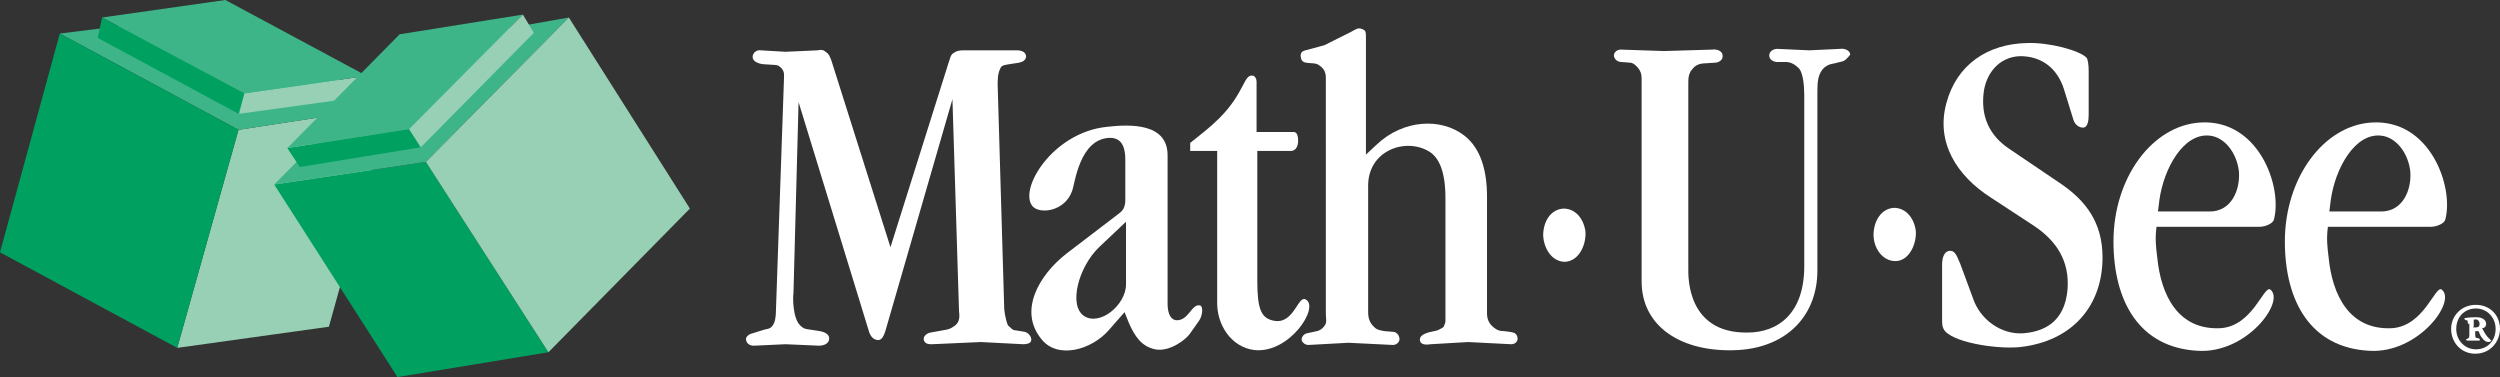 <?xml version="1.0" encoding="utf-8"?>
<!-- Generator: Adobe Illustrator 21.1.0, SVG Export Plug-In . SVG Version: 6.00 Build 0)  -->
<svg version="1.1" id="Layer_1" xmlns="http://www.w3.org/2000/svg" xmlns:xlink="http://www.w3.org/1999/xlink" x="0px" y="0px"
	 viewBox="0 0 342.8 51.7" style="enable-background:new 0 0 342.8 51.7;" xml:space="preserve">
<rect x="0" y="0" width="342.8" height="51.7" fill="#333333" stroke="none"/>
<style type="text/css">
	.st0{fill:#FFFFFF;}
	.st1{fill:#97D0B5;}
	.st2{fill:#3EB589;}
	.st3{fill:#00A160;}
</style>
<path class="st0" d="M140.3,47.2l-5.8-0.3l-6.7,0.3c-0.4,0-0.9,0-1.1-0.5c-0.2-0.5,0.3-1,0.9-1.1l2.2-0.4c0.5-0.1,0.8-0.3,1.2-0.6
	c0.6-0.5,0.6-1.2,0.5-2l-0.9-29l-9.2,31.8c-0.2,0.6-0.5,1.4-1.2,1.2c-0.5-0.1-0.8-0.5-1-1L109.5,14l-0.7,26.2
	c-0.1,0.6-0.1,3.4,0.9,4.4c0.6,0.6,0.9,0.5,1.4,0.6l1.3,0.2c0.6,0.1,1.3,0.4,1.3,1c0,0.7-0.7,1-1.4,1l-4.6-0.2l-4.3,0.2
	c-0.5,0-1-0.2-1.1-0.8c-0.1-0.4,0.4-0.8,0.9-0.9l1.6-0.5c0.4-0.1,0.8-0.1,1.1-0.5c0.4-0.5,0.5-1.3,0.5-2.2l1.1-31.7
	c0-0.5,0.1-0.9-0.3-1.4c-0.3-0.3-0.5-0.5-1-0.5l-1.6-0.1c-0.7-0.1-1.4-0.4-1.4-1c0-0.5,0.5-1,1.1-0.9l3.4,0.2l4.4-0.2
	c0.4-0.1,0.8-0.1,1.1,0.2c0.5,0.3,0.6,0.7,0.8,1.2l8.1,25.6l8-25.4c0.2-0.5,0.2-0.9,0.6-1.2c0.4-0.3,0.8-0.4,1.4-0.4h7.3
	c0.8,0,1.3,0.3,1.3,0.9c-0.1,0.5-0.5,0.7-1,0.8l-1.3,0.2c-0.5,0.1-1,0.1-1.2,0.5c-0.4,0.8-0.4,1.5-0.4,2.4l0.9,30.7
	c0.1,1,0.4,2.2,0.6,2.3c0.4,0.3,0.5,0.6,1,0.6l1.2,0.2c0.5,0.1,1,0.7,0.9,1.2C141.3,47.1,140.8,47.2,140.3,47.2"/>
<path class="st0" d="M164.4,44l-1.2,1.7c-0.5,0.8-2.8,2.6-4.8,2.2c-1.9-0.4-2.8-1.8-3.6-3.6l-0.6-1.5l-2.1,2.4
	c-2.4,2.8-7.1,4.1-9.3,1.3c-3.2-3.9-0.3-8.8,3.4-11.7l7.2-5.5c0.4-0.3,0.7-0.6,0.8-1.1c0.1-0.3,0.1-0.5,0.1-0.9v-5.4
	c0-1.4-0.3-3-2.1-3c-4.2,0.1-4.8,6.3-5.2,7.3c-1,2.8-4.4,3.2-5.4,2.1c-2-2.3,2.7-10.1,10.1-10.9c3.4-0.4,8.4-0.5,8.4,3.9v20.3
	c0,1,0.2,2.1,1.1,2.3c1.8,0.2,2.2-2.4,3.4-2C165,42.1,164.9,43.3,164.4,44 M154.4,30.4l-3.7,3.5c-2.8,2.7-4.2,7.9-2.1,9.4
	c2.2,1.5,5.8-1.5,5.8-4.3V30.4z"/>
<path class="st0" d="M172,48c-3.2-0.4-5.2-3.5-5.1-6.7V20.7h-3.7v-1.1c1.5-1.2,2.8-2.2,4-3.4c3.6-3.6,3.3-6.2,4.7-5.8
	c0.2,0.1,0.4,0.4,0.4,0.8v6.9h5.1c0.5,0,0.6,0.7,0.6,1.2c0,0.7-0.3,1.4-1,1.4h-4.6v17.7c0,4,0.5,5.3,2.4,5.6
	c2.7,0.4,3.2-3.7,4.3-2.9C180.9,42.2,176.8,48.5,172,48"/>
<path class="st0" d="M207.2,47.2l-5.9-0.3l-5.1,0.3c-0.6,0.1-1.4,0.1-1.5-0.5c-0.1-0.6,0.5-0.9,1.1-1.1l1.3-0.3
	c0.4-0.2,0.9-0.4,0.9-0.6c0.2-0.5,0.2-0.5,0.2-0.9V27.6c0-1.2,0.1-5.4-2.2-6.8c-3.2-2-8.5-0.2-8.4,4.8v17.2c0,1,0.3,1.6,1,2.2
	c0.4,0.3,0.8,0.3,1.2,0.4l1.2,0.1c0.5,0,0.9,0.5,0.9,1c0,0.4-0.4,0.8-0.9,0.8l-6.1-0.3l-5.5,0.3c-0.4,0-0.8-0.3-0.9-0.6
	c-0.1-0.5,0.3-0.9,0.7-1l1.4-0.3c0.4-0.1,0.7-0.3,1-0.7c0.4-0.5,0.2-1,0.2-1.6V10.7c0-1-0.4-1.4-1-1.8c-0.7-0.5-2.2,0.1-2.4-0.9
	c-0.2-0.8,0.2-1,0.6-1.1l2.6-0.7l3.6-1.8c0.6-0.3,1-0.7,1.6-0.4c0.5,0.2,0.5,0.3,0.5,1.5v15.7l1.5-1.4c3.6-3.4,8.8-3.7,12-1.2
	c2.3,1.8,3.1,4.9,3.1,8.4v16c0,0.9,0.4,1.6,1.2,2.1c0.3,0.2,0.6,0.3,1.1,0.3l0.8,0.1c0.5,0.1,1,0.1,1.1,0.9
	C208.1,46.9,207.7,47.2,207.2,47.2"/>
<path class="st0" d="M217.4,31.8c-0.2-1.7-1.3-3.2-3-3.2c-1.8,0.1-2.8,1.8-2.8,3.7c0.1,1.8,1.2,3.6,3,3.6
	C216.5,35.8,217.5,33.6,217.4,31.8"/>
<path class="st0" d="M252.7,8.4l-1.2,0.3c-0.6,0.1-0.9,0.2-1.4,0.6c-0.8,0.8-0.9,1.9-0.9,3.1v24.7c0,6-4,10.5-10.9,10.9
	c-7.7,0.4-13.2-3.2-13.2-9.4V10.8c0-0.6-0.1-1-0.5-1.5c-0.3-0.3-0.5-0.6-1-0.7l-1.3-0.1c-0.5,0-1-0.4-1-0.9c0-0.4,0.4-0.8,0.9-0.8
	l6,0.2l6.6-0.2c0.6-0.1,1.4,0.2,1.4,0.8c0.1,0.6-0.5,1-1.1,1l-1.6,0.1c-0.8,0.1-1.2,0.4-1.7,1.1c-0.3,0.6-0.3,1-0.3,1.7v25.4
	c0,1-0.2,8.8,8.1,8.7c4.2,0,7.8-2.6,7.8-9.1V13c0-1.4-0.2-3-0.7-3.6c-0.5-0.5-1.1-0.9-1.8-0.9h-1.2c-0.5,0-1.1-0.3-1.1-0.9
	c0-0.5,0.5-0.9,1.1-0.9l4.4,0.2l4.2-0.2c0.6-0.1,1.4,0.2,1.4,0.8C253.3,8,253,8.3,252.7,8.4"/>
<path class="st0" d="M259.9,35.8c-1.8,0-3-1.8-3-3.6c0-1.8,1-3.6,2.8-3.7c1.7,0,2.8,1.5,3,3.2C262.8,33.6,261.7,35.8,259.9,35.8"/>
<path class="st0" d="M276.9,47.6c-3.3,0.3-9.5-0.7-10.4-2.5c-0.2-0.4-0.2-0.8-0.2-1.4v-7.4c0-0.8,0.2-1.8,1-1.9
	c0.9-0.1,1.1,1,1.5,1.8l1.7,4.6c1,3.1,4,5.1,6.9,4.9c2.7-0.2,5.7-1.4,6.1-6c0.3-3.9-1.5-6.7-4.7-8.8l-5.8-3.8c-4.7-3-7.6-7.6-6.1-13
	c1.4-5.2,5.6-8.1,11.1-8.2c3-0.1,7.1,1,8.1,2c0.2,0.2,0.3,1.1,0.3,1.8v6c0,0.8-0.1,1.8-0.8,1.8c-0.5,0-1.1-0.4-1.3-1.1l-1.3-4.2
	c-0.9-2.8-3-4.5-6-4.5c-3,0.1-4.7,2.5-5,5c-0.4,3.3,0.8,5.9,3.5,7.7l6.8,4.6c3.8,2.5,6,5.6,6,10.3C288.3,41.8,284.3,46.8,276.9,47.6
	"/>
<path class="st0" d="M309.8,31.1h-14.1c-0.2,1.6-0.1,2.6,0.1,4.2c0.5,5.1,2.8,10,8.7,9.7c4.4-0.3,5.9-5.9,6.8-5.3
	c2.1,1.6-3.2,8.8-9.9,8.4c-8-0.4-11.6-6.7-11.6-15c0-8.7,5.3-15.9,11.9-16.3c8-0.5,11.3,8.8,10.1,13.3
	C311.7,30.6,310.7,31.1,309.8,31.1 M303,18.6c-3.6-0.4-6.3,4.5-6.9,8.8l-0.2,1.6h7.1c3,0,4.2-3,4-5.5C306.7,20.9,305,18.8,303,18.6"
	/>
<path class="st0" d="M333.3,31.1h-14.1c-0.2,1.6-0.1,2.6,0.1,4.2c0.5,5.1,2.8,10,8.7,9.7c4.4-0.3,5.9-5.9,6.8-5.3
	c2.1,1.6-3.2,8.8-9.9,8.4c-8-0.4-11.6-6.7-11.6-15c0-8.7,5.3-15.9,11.9-16.3c8-0.5,11.3,8.8,10.1,13.3
	C335.2,30.6,334.2,31.1,333.3,31.1 M326.5,18.6c-3.6-0.4-6.3,4.5-6.9,8.8l-0.2,1.6h7.1c3,0,4.2-3,4-5.5
	C330.2,20.9,328.5,18.8,326.5,18.6"/>
<g>
	<path class="st0" d="M342.8,45.1c0,1.6-1.2,3.4-3.4,3.4c-1.9,0-3.3-1.5-3.3-3.4c0-1.8,1.4-3.3,3.4-3.3
		C341.4,41.8,342.8,43.2,342.8,45.1z M336.8,45.1c0,1.6,1.2,2.8,2.7,2.8c1.6,0,2.7-1.2,2.7-2.8c0-1.6-1.2-2.8-2.7-2.8
		C337.9,42.3,336.8,43.5,336.8,45.1z M338.4,44.4c0-0.5-0.1-0.5-0.3-0.5c-0.3-0.2-0.2-0.3,0-0.3c0.6-0.1,1-0.1,1.5-0.1
		c0.8,0,1.3,0.4,1.3,0.9c0,0.5-0.4,0.6-0.5,0.6c0,0-0.1,0.1,0,0.1c0.5,1,0.8,1.2,1,1.4c0.1,0.1,0.2,0.2,0.2,0.2
		c0,0.1-0.2,0.2-0.4,0.2c-0.3,0-0.6-0.2-0.8-0.5c-0.2-0.2-0.4-0.6-0.5-0.9c0-0.1-0.1-0.1-0.3-0.1c-0.2,0-0.2,0-0.2,0.1v0.3
		c0,0.5,0,0.5,0.5,0.6c0.2,0.1,0.2,0.3,0,0.3c-0.3,0-0.5,0-0.8,0c-0.3,0-0.4,0-0.8,0c-0.1,0-0.2-0.2-0.1-0.2
		c0.3-0.1,0.4-0.2,0.4-0.5V44.4z M339.1,44.8c0,0.1,0,0.1,0.3,0.1c0.5,0,0.6-0.2,0.6-0.5c0-0.3-0.2-0.6-0.5-0.6
		c-0.2,0-0.3,0-0.3,0.1V44.8z"/>
</g>
<polyline class="st1" points="32.7,17.8 24.3,47.7 45.1,44.8 53.5,14.6 "/>
<polygon class="st2" points="53.5,14.6 29.8,1.9 8.2,4.6 32.7,17.8 "/>
<polygon class="st3" points="8.2,4.6 0,34.6 24.3,47.7 32.7,17.8 "/>
<polyline class="st1" points="33.5,12.8 32.8,15.6 49.5,13.3 50.3,10.4 "/>
<polygon class="st2" points="50.3,10.4 49.7,10.1 30.9,0 14,2.4 33.6,12.8 "/>
<polygon class="st3" points="14,2.4 13.4,5.2 32.7,15.6 33.5,12.8 "/>
<polyline class="st3" points="58.4,22.2 75.2,48.3 54.5,51.7 37.6,25.3 "/>
<polygon class="st2" points="37.6,25.3 56.5,6.2 78,2.4 58.4,22.2 "/>
<polygon class="st1" points="78,2.4 94.6,28.6 75.2,48.3 58.4,22.2 "/>
<polyline class="st3" points="56.1,17.7 57.7,20.2 41.1,22.9 39.4,20.3 "/>
<polygon class="st2" points="39.4,20.3 39.8,19.9 54.8,4.7 71.7,2 56.1,17.7 "/>
<polygon class="st1" points="71.7,2 73.2,4.5 57.7,20.2 56.1,17.7 "/>
</svg>
